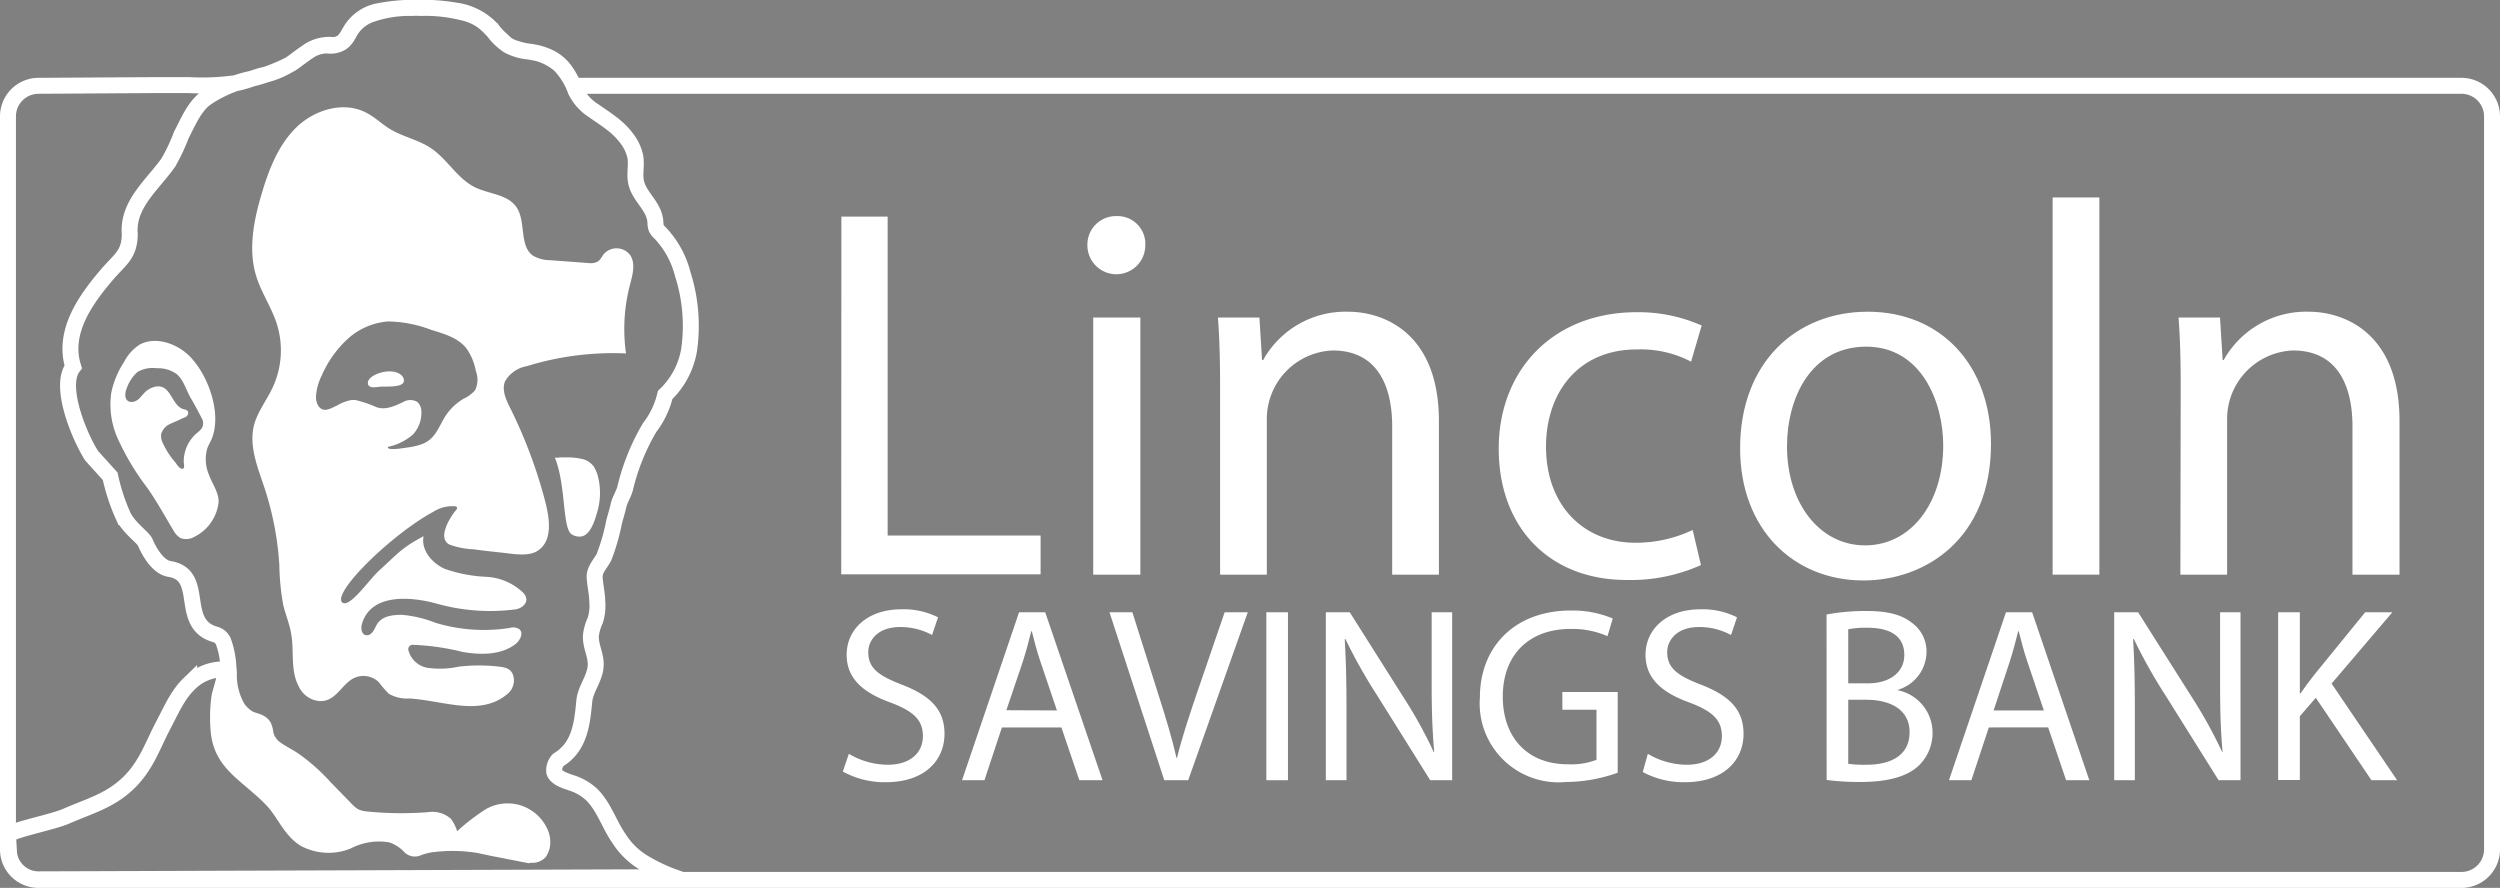 <svg xmlns="http://www.w3.org/2000/svg" viewBox="0 0 313.5 111.34"><rect x="0" y="0" width="313.5" height="111.34" fill="#808080" stroke="none"/><defs><style>.cls-1{fill:#fff;}.cls-2,.cls-4{fill:none;}.cls-3{fill:#0b5e66;}.cls-4{stroke:#fff;stroke-miterlimit:10;stroke-width:2px;}</style></defs><g id="Layer_2" data-name="Layer 2"><g id="Layer_1-2" data-name="Layer 1"><path class="cls-1" d="M30.42,90.3l2.36,1.07s1,2.22,1.06,2.23l5,3.45,4.9,4.5s1.81.9,1.84.9l10,.13.11.06,1,1.83a.54.54,0,0,0,.66.14c1.4-.7,4.14-4,7.4-3.08a3.91,3.91,0,0,1,2.84,5.24c-.76,1.83-8.11-2.6-15.77-.23a.08.08,0,0,1-.08,0c-2.65-2.21-3.72-2.31-10-.46-2.1-.06-3.24.87-6.17-3.21a25.91,25.91,0,0,0-4.11-4.16S26.1,95.23,27.71,87.6c.6-2.84,1.9,1.45,2.05,2C29.77,89.6,30.39,90.28,30.42,90.3Z"/><path class="cls-1" d="M64,51.21c-.53-1.06-1.11-2.29-.67-3.39a3.94,3.94,0,0,1,2.72-1.9,36.71,36.71,0,0,1,12.45-1.6A22,22,0,0,1,79,35.7c.33-1.25.74-2.68,0-3.74a2.14,2.14,0,0,0-3.26-.13c-.28.35-.46.81-.85,1a2,2,0,0,1-1.16.15L69,32.63a4.3,4.3,0,0,1-2.13-.55c-1.83-1.25-.85-4.3-2.12-6.12-1.11-1.6-3.43-1.62-5.18-2.47-2.22-1.09-3.47-3.53-5.53-4.91-1.59-1.07-3.57-1.43-5.2-2.44-1-.62-1.86-1.47-2.9-2-2.82-1.49-6.47-.4-8.76,1.82s-3.48,5.33-4.38,8.39c-1,3.34-1.69,7-.67,10.28.64,2.06,1.9,3.89,2.57,5.94a11.05,11.05,0,0,1-.54,8.09c-.74,1.56-1.87,3-2.3,4.63-.68,2.63.46,5.33,1.31,7.9a38.47,38.47,0,0,1,1.86,9.68,29.83,29.83,0,0,0,.49,5c.29,1.23.81,2.41,1,3.66.4,2.22-.16,4.57,1,6.66A3.16,3.16,0,0,0,40,87.91c2.12.16,2.79-2.11,4.41-2.89a2.78,2.78,0,0,1,3.1.53A13.07,13.07,0,0,0,48.76,87a4.59,4.59,0,0,0,2.58.59c4.19.25,8.81,2.28,12.2-.49a2.22,2.22,0,0,0,.82-2.4c-.3-.88-1-1-1.73-1.1a21.84,21.84,0,0,0-5.11,0,11.14,11.14,0,0,1-4,.13,3,3,0,0,1-2.32-2.25.55.55,0,0,1,.52-.62,30,30,0,0,1,6.27.89c2.25.39,4.77.42,6.61-.95.61-.45,1.1-1.42.52-1.9a1.48,1.48,0,0,0-1.23-.15,20.93,20.93,0,0,1-9.27-.65,15.18,15.18,0,0,0-4.21-1c-1.45,0-2.66.22-3.25,1.39-.3.61-.58,1.17-1.17,1.17s-.81-.76-.58-1.5c1.17-3.77,6.12-3.37,9.4-2.45a24.8,24.8,0,0,0,9.79.71c.68-.08,1.43-.59,1.41-1.27a1.41,1.41,0,0,0-.4-.82,7.21,7.21,0,0,0-4.71-2,18.06,18.06,0,0,1-5.14-1c-1.59-.72-3-2.37-2.64-4.09-2.94,1.55-3.4,2.37-5.55,4.28-1.24,1.1-3.79,4.88-4.69,4-1.12-1.38,6.46-8.66,11.44-11.33a4.44,4.44,0,0,1,2.79-.7.24.24,0,0,1,.15.39c-.92,1.06-2.42,3.62-.91,4.4a9.65,9.65,0,0,0,3,.6c1.22.17,2.44.3,3.67.43s3.15.51,4.32-.19c2.12-1.28,1.52-4.37,1-6.35A60.78,60.78,0,0,0,64,51.21Zm-4.43-2.27A4.23,4.23,0,0,1,58.14,50a6.83,6.83,0,0,0-2.48,2.5c-.76,1.32-1.19,2.61-2.74,3.19a8.57,8.57,0,0,1-1.93.44c-.79.12-2.47.39-2.35-.09a7,7,0,0,0,3.13-1.54,4,4,0,0,0,1.07-2.91,1.62,1.62,0,0,0-.5-1.18,1.73,1.73,0,0,0-1.77,0c-1.07.5-2.26,1.09-3.46.61a13.37,13.37,0,0,0-1.37-.53c-1.21-.35-1.07-.35-1.71-.32a5.31,5.31,0,0,0-1.76.68c-.76.33-1.7,1-2.34.06a2.07,2.07,0,0,1-.3-1.27,6.87,6.87,0,0,1,.72-2.56,13.59,13.59,0,0,1,3.23-4.56,8.51,8.51,0,0,1,5.06-2.21,15.67,15.67,0,0,1,5.42,1.05c1.64.5,3.42,1,4.47,2.38a7.33,7.33,0,0,1,1.15,2.81A3,3,0,0,1,59.57,48.94Z"/><path class="cls-2" d="M23.14,49.94c-.6-1-.91-2.3-1.79-3.06a3.88,3.88,0,0,0-2.51-.75,3.78,3.78,0,0,0-2.41.46A4.79,4.79,0,0,0,15,48.8a1.66,1.66,0,0,0-.09,1c.23.79,1.13.63,1.62.2a7.57,7.57,0,0,0,.61-.66,2.76,2.76,0,0,1,1.53-.91c1.95-.33,1.95,2.32,3.45,2.82.21.06.45.08.59.27a.45.45,0,0,1,0,.42c-.16.35-.58.42-.88.57s-.89.38-1.33.6a1.92,1.92,0,0,0-1.13,1.28,1.84,1.84,0,0,0,.09.87A10.43,10.43,0,0,0,21.19,58c.1.15.46.81.87.81s.2-.66.18-.86a4.68,4.68,0,0,1,1.69-3.65,3.64,3.64,0,0,0,.53-.51,1.25,1.25,0,0,0,.09-1.24C24.09,51.66,23.65,50.78,23.14,49.94Z"/><path class="cls-2" d="M58.39,43.82c-1-1.35-2.82-1.87-4.46-2.37a15.91,15.91,0,0,0-5.42-1.05,8.46,8.46,0,0,0-5,2.22,13.59,13.59,0,0,0-3.23,4.55,6.77,6.77,0,0,0-.72,2.55A2.09,2.09,0,0,0,39.82,51c.63.9,1.57.26,2.33-.06a5,5,0,0,1,1.76-.68c.64,0,.5,0,1.7.32.48.14.92.34,1.38.52,1.19.49,2.38-.11,3.45-.6a1.75,1.75,0,0,1,1.77,0,1.65,1.65,0,0,1,.49,1.19,4,4,0,0,1-1.06,2.9,7,7,0,0,1-3.13,1.54c-.12.48,1.56.21,2.34.09a8.53,8.53,0,0,0,1.94-.44c1.54-.58,2-1.86,2.73-3.19A7,7,0,0,1,58,50.06,3.91,3.91,0,0,0,59.42,49a3,3,0,0,0,.11-2.37A7.38,7.38,0,0,0,58.39,43.82ZM47.84,48.45c-.49,0-1.71.39-1.71-.48,0-1.09,3.42-2.15,4.4-.72C51.21,48.54,49.06,48.45,47.84,48.45Z"/><path class="cls-2" d="M11.56,53.63l-.08-.17a.11.11,0,0,1,0-.05l.09.18Zm5.2,9.74v0l.08.14h0Zm9.83-.24a5.52,5.52,0,0,1-3,4.15,2,2,0,0,1-1.73.17,2.43,2.43,0,0,1-.92-1c-1.13-1.85-2.12-3.73-3.4-5.48A30.84,30.84,0,0,1,14,55.23a10.43,10.43,0,0,1-.91-6,11.32,11.32,0,0,1,1.6-3.85,5.64,5.64,0,0,1,2.06-2.19c2-1,4.65,0,6.15,1.44,2.32,2.29,4.06,7,2.9,10.21-.17.48-.45.9-.62,1.37a4.94,4.94,0,0,0,.19,3.32C25.82,60.68,26.75,61.88,26.59,63.13Z"/><path class="cls-1" d="M46.13,48c0,.87,1.22.48,1.71.48,1.22,0,3.37.09,2.69-1.2C49.55,45.82,46.13,46.88,46.13,48Z"/><path class="cls-3" d="M16.76,63.37v0l.09.15h0Z"/><path class="cls-1" d="M26,56.2c.18-.47.46-.89.63-1.37,1.15-3.21-.59-7.92-2.9-10.21-1.51-1.49-4.14-2.48-6.16-1.44a5.62,5.62,0,0,0-2,2.19,11.15,11.15,0,0,0-1.61,3.85,10.43,10.43,0,0,0,.91,6A31.43,31.43,0,0,0,18.34,61c1.27,1.75,2.27,3.63,3.39,5.48a2.5,2.5,0,0,0,.92,1,2.06,2.06,0,0,0,1.74-.17,5.53,5.53,0,0,0,3-4.15c.17-1.25-.77-2.45-1.18-3.61A4.94,4.94,0,0,1,26,56.2Zm-.75-2.43a3.2,3.2,0,0,1-.53.51,4.7,4.7,0,0,0-1.68,3.65c0,.2.19.85-.18.86S22.1,58.13,22,58a9.92,9.92,0,0,1-1.69-2.69,1.85,1.85,0,0,1-.1-.87,2,2,0,0,1,1.13-1.28c.44-.22.9-.38,1.33-.6s.72-.22.88-.57a.45.45,0,0,0,0-.42c-.13-.19-.38-.21-.58-.27-1.51-.5-1.5-3.15-3.46-2.82a2.74,2.74,0,0,0-1.52.91c-.21.22-.39.46-.61.66-.49.43-1.39.59-1.63-.2a1.74,1.74,0,0,1,.09-1,4.87,4.87,0,0,1,1.41-2.21,3.8,3.8,0,0,1,2.41-.46,3.93,3.93,0,0,1,2.52.75c.88.76,1.19,2.08,1.78,3.06s.95,1.72,1.41,2.59A1.22,1.22,0,0,1,25.26,53.77Z"/><path class="cls-3" d="M11.48,53.46l.08.17,0,0-.09-.18A.11.11,0,0,0,11.48,53.46Z"/><path class="cls-1" d="M71.69,67a1.74,1.74,0,0,0,1.28.26c1.09-.25,1.62-2,1.91-3A8.5,8.5,0,0,0,75,59.81a4.37,4.37,0,0,0-.56-1.33,2.5,2.5,0,0,0-1.57-.95,7.72,7.72,0,0,0-1.72-.17h-.83c-.12,0-.67.09-.75,0C71,60.83,70.5,66.27,71.69,67Z"/><line class="cls-2" x1="48.87" y1="43.23" x2="47.06" y2="43.23"/><path class="cls-4" d="M308.6,10.76h-.7c-23,0-219.15,0-235.26,0-.26,0-.7,0-.82-.26-1-2.06-2-3.25-4.54-3.87-.2,0-.49-.1-.7-.13a8.51,8.51,0,0,1-1.83-.39,4.06,4.06,0,0,1-1.27-.58l-1.07-1C61.18,3.15,60.26,2,57.71,1.49A18.9,18.9,0,0,0,52.84,1a22.67,22.67,0,0,0-5.46.42A5.18,5.18,0,0,0,43.87,4a6,6,0,0,1-.77,1.14,2.37,2.37,0,0,1-1.22.52,4.76,4.76,0,0,0-3.46.93c-.58.39-1.28.93-1.88,1.36a11.08,11.08,0,0,1-3.7,1.52c-1.18.33-1.9.67-3.1.93a30.68,30.68,0,0,1-6.08.27c-.91,0-1.83,0-2.72,0l-1.24,0-14.78.09A3.84,3.84,0,0,0,1,14.52v92.07a3.82,3.82,0,0,0,3.89,3.75H308.6a3.83,3.83,0,0,0,3.9-3.76V14.52A3.84,3.84,0,0,0,308.6,10.76ZM86.41,43.9a10.12,10.12,0,0,1-3,5.63,10.68,10.68,0,0,1-1.94,4.08,27.43,27.43,0,0,0-3.09,7.68c-.21.74-.65,1.36-.82,2.11s-.38,1.39-.56,2.09a25.66,25.66,0,0,1-1.26,4.37c-.41.81-1.22,1.57-1.17,2.53s.31,2,.33,3.07a6,6,0,0,1-.26,2.35,6.21,6.21,0,0,0-.54,1.89c-.07,1.46.75,2.51.58,4s-1.26,2.73-1.41,4.21C73,90.72,72.73,93.64,70,95.3a1.92,1.92,0,0,0-.5,1.49c.24.8,1.47,1.14,2.15,1.38a6.63,6.63,0,0,1,2.61,1.53c1.53,1.57,2.14,3.71,3.38,5.48A9.38,9.38,0,0,0,81,108.34,21.35,21.35,0,0,0,84.56,110l-79.78.27a3.73,3.73,0,0,1-3.64-3.22L1,104.62c1.76-.84,5.59-1.52,7.38-2.3,2.79-1.22,5.37-1.89,7.66-4.07s3.05-4.68,4.43-7.3c.94-1.78,1.78-3.78,3.25-5.2A6,6,0,0,1,28,83.94c.66,0-.4,2.84-.48,3.44a18.65,18.65,0,0,0-.08,4.48c.4,3.45,2.76,4.83,5.24,7.06a17.47,17.47,0,0,1,1.84,1.81c1.24,1.49,2,3.41,3.69,4.47a6.37,6.37,0,0,0,5.35.29,8.66,8.66,0,0,1,5.49-.83,5.53,5.53,0,0,1,2.4,1.53.86.86,0,0,0,.91.15,7.73,7.73,0,0,1,2.07-.5,20.6,20.6,0,0,1,5.32.09c.7.12,1.4.29,2.1.43l3.54.69a5.87,5.87,0,0,0,1.26.15,1.29,1.29,0,0,0,1-.35,2.49,2.49,0,0,0,.31-.75,2.79,2.79,0,0,0-.21-1.68,4.48,4.48,0,0,0-6.33-2.08,24.61,24.61,0,0,0-3.32,2.55,1.35,1.35,0,0,1-.85.38,1.15,1.15,0,0,1-.89-.79,4.35,4.35,0,0,0-.56-1.12,2.5,2.5,0,0,0-2-.52,44.7,44.7,0,0,1-7.93-.09,4.33,4.33,0,0,1-1.42-.38,4.9,4.9,0,0,1-1.11-.92l-2.65-2.72a22.34,22.34,0,0,0-4.08-3.57c-.65-.41-1.35-.75-2-1.22a3.28,3.28,0,0,1-1.31-1.86,3.15,3.15,0,0,0-.24-1c-.37-.65-1.3-.65-1.89-1a4.38,4.38,0,0,1-1.39-1.32,8.21,8.21,0,0,1-1.08-4.21c0-.11,0-.6-.05-.65A10.91,10.91,0,0,0,28,80.41a1.56,1.56,0,0,0-1-.85c-4.69-1.3-1.13-7.48-5.74-8.21-1.45-.23-2.56-2.17-3.05-3.35-.34-.67-1.86-1.65-2.7-3.16a24.67,24.67,0,0,1-1.69-5.11l-2.33-2.58C10,54.82,7.29,48.44,9.18,46c-1.4-4.48,1.73-8.62,4.23-11.56,1.63-1.91,2.86-2.5,2.86-5.12-.28-3.71,2.85-6.13,4.82-8.91a22.76,22.76,0,0,0,1.65-3.49c.83-1.57,1.58-3.46,3-4.56A16.27,16.27,0,0,1,31,10a21.55,21.55,0,0,0,5.5-2c.39-.25.76-.54,1.13-.81a12.4,12.4,0,0,1,1.57-1.06,4.45,4.45,0,0,1,1.5-.42,2.44,2.44,0,0,1,.38,0,2.72,2.72,0,0,0,1.76-.36,2.85,2.85,0,0,0,.91-1.16L43.87,4A4.91,4.91,0,0,1,46.4,1.84,14.65,14.65,0,0,1,51.63,1a24.91,24.91,0,0,1,5.52.33,7.56,7.56,0,0,1,4.5,2.31l.2.25A7.43,7.43,0,0,0,63.72,5.7a6.74,6.74,0,0,0,2.56.76l.58.09a7,7,0,0,1,3.33,1.59,9,9,0,0,1,2,3.25,6.26,6.26,0,0,0,2.31,2.53c1.55,1.1,3,1.92,4.16,3.53a5.68,5.68,0,0,1,1,2.16c.2,1.06-.11,2.15.1,3.2.38,1.91,2.31,3,2.43,5.08a2.46,2.46,0,0,0,.09.67,1.8,1.8,0,0,0,.49.64,11.68,11.68,0,0,1,2.84,5.15A21.36,21.36,0,0,1,86.41,43.9Z"/><line class="cls-2" x1="48.06" y1="42.84" x2="46.24" y2="42.84"/><g id="Text"><g id="SAVINGS_BANK" data-name="SAVINGS BANK"><path class="cls-1" d="M106.45,94.53a9.63,9.63,0,0,0,4.87,1.37c2.78,0,4.41-1.46,4.41-3.59,0-2-1.13-3.09-4-4.19-3.44-1.22-5.56-3-5.56-6,0-3.28,2.71-5.71,6.81-5.71a9.55,9.55,0,0,1,4.65,1l-.75,2.22a8.29,8.29,0,0,0-4-1c-2.87,0-4,1.71-4,3.15,0,2,1.28,2.94,4.18,4.06,3.57,1.38,5.38,3.1,5.38,6.19,0,3.25-2.41,6.06-7.38,6.06a10.85,10.85,0,0,1-5.37-1.34Z"/><path class="cls-1" d="M125.64,91.22l-2.19,6.62h-2.81l7.15-21.06h3.28l7.19,21.06h-2.91l-2.25-6.62Zm6.9-2.13L130.48,83c-.47-1.37-.78-2.63-1.09-3.84h-.07c-.31,1.25-.65,2.53-1.06,3.81l-2.06,6.09Z"/><path class="cls-1" d="M146,97.84l-6.87-21.06H142l3.28,10.37c.91,2.85,1.69,5.41,2.25,7.88h.07c.59-2.44,1.47-5.09,2.4-7.84l3.57-10.41h2.9L149,97.84Z"/><path class="cls-1" d="M161.51,76.78V97.84H158.8V76.78Z"/><path class="cls-1" d="M166.26,97.84V76.78h3L176,87.44a57.46,57.46,0,0,1,3.78,6.84l.07,0c-.25-2.81-.32-5.38-.32-8.66V76.78h2.57V97.84h-2.75l-6.69-10.69a66,66,0,0,1-3.94-7l-.09,0c.15,2.66.22,5.19.22,8.69v9Z"/><path class="cls-1" d="M202.86,96.9a19.52,19.52,0,0,1-6.47,1.16,9.89,9.89,0,0,1-10.81-10.62c0-6.29,4.34-10.88,11.4-10.88a13,13,0,0,1,5.26,1l-.66,2.22a10.93,10.93,0,0,0-4.66-.91c-5.12,0-8.47,3.19-8.47,8.47s3.22,8.5,8.13,8.5a8.88,8.88,0,0,0,3.62-.56V89h-4.28V86.78h6.94Z"/><path class="cls-1" d="M206.64,94.53a9.64,9.64,0,0,0,4.88,1.37c2.78,0,4.4-1.46,4.4-3.59,0-2-1.12-3.09-4-4.19-3.44-1.22-5.57-3-5.57-6,0-3.28,2.72-5.71,6.82-5.71a9.59,9.59,0,0,1,4.65,1l-.75,2.22a8.33,8.33,0,0,0-4-1c-2.87,0-4,1.71-4,3.15,0,2,1.29,2.94,4.19,4.06,3.56,1.38,5.38,3.1,5.38,6.19,0,3.25-2.41,6.06-7.38,6.06A10.85,10.85,0,0,1,206,96.81Z"/><path class="cls-1" d="M229.05,77.06a26.32,26.32,0,0,1,5-.44c2.72,0,4.47.47,5.78,1.54a4.41,4.41,0,0,1,1.75,3.71A5,5,0,0,1,238,86.5v.06a5.43,5.43,0,0,1,4.34,5.28,5.69,5.69,0,0,1-1.78,4.22c-1.47,1.34-3.84,2-7.28,2a32.81,32.81,0,0,1-4.22-.25Zm2.72,8.63h2.47c2.87,0,4.56-1.5,4.56-3.54,0-2.46-1.87-3.43-4.62-3.43a11.23,11.23,0,0,0-2.41.19Zm0,10.09a15.09,15.09,0,0,0,2.28.12c2.81,0,5.41-1,5.41-4.09,0-2.87-2.47-4.06-5.44-4.06h-2.25Z"/><path class="cls-1" d="M249.4,91.22l-2.19,6.62H244.4l7.15-21.06h3.28L262,97.84h-2.91l-2.25-6.62Zm6.9-2.13L254.24,83c-.47-1.37-.78-2.63-1.09-3.84h-.07c-.31,1.25-.65,2.53-1.06,3.81L250,89.09Z"/><path class="cls-1" d="M265.12,97.84V76.78h3l6.75,10.66a58.91,58.91,0,0,1,3.78,6.84l.06,0c-.25-2.81-.31-5.38-.31-8.66V76.78h2.56V97.84h-2.75l-6.69-10.69a65.83,65.83,0,0,1-3.93-7l-.1,0c.16,2.66.22,5.19.22,8.69v9Z"/><path class="cls-1" d="M285.68,76.78h2.72V86.94h.09c.57-.82,1.13-1.57,1.66-2.25l6.44-7.91H300l-7.62,8.94,8.22,12.12h-3.22L290.4,87.5l-2,2.31v8h-2.72Z"/></g><g id="Lincoln"><path class="cls-1" d="M105.51,27.16h5.8v40h19.18v4.86h-25Z"/><path class="cls-1" d="M143.62,30.76a3.63,3.63,0,0,1-7.26,0A3.57,3.57,0,0,1,140,27.1,3.48,3.48,0,0,1,143.62,30.76Zm-6.53,41.3V39.82H143V72.06Z"/><path class="cls-1" d="M153,48.55c0-3.33-.07-6.07-.27-8.73h5.2l.33,5.33h.14a11.82,11.82,0,0,1,10.65-6.06c4.47,0,11.39,2.66,11.39,13.72V72.06h-5.86V53.48c0-5.2-1.93-9.53-7.46-9.53a8.6,8.6,0,0,0-8.26,8.73V72.06H153Z"/><path class="cls-1" d="M213.3,70.86A21.56,21.56,0,0,1,204,72.73c-9.73,0-16.06-6.6-16.06-16.46s6.8-17.12,17.32-17.12a19.57,19.57,0,0,1,8.13,1.67l-1.33,4.53a13.61,13.61,0,0,0-6.8-1.53c-7.39,0-11.39,5.46-11.39,12.19,0,7.46,4.8,12.05,11.19,12.05a16.59,16.59,0,0,0,7.2-1.6Z"/><path class="cls-1" d="M249.67,55.67c0,11.93-8.26,17.12-16,17.12-8.73,0-15.46-6.39-15.46-16.58,0-10.79,7.06-17.12,16-17.12C243.41,39.09,249.67,45.82,249.67,55.67ZM224.09,56c0,7.06,4.06,12.39,9.79,12.39s9.8-5.27,9.8-12.53c0-5.46-2.74-12.39-9.66-12.39S224.09,49.88,224.09,56Z"/><path class="cls-1" d="M257.4,24.76h5.86v47.3H257.4Z"/><path class="cls-1" d="M273.46,48.55c0-3.33-.07-6.07-.27-8.73h5.2l.33,5.33h.13a11.85,11.85,0,0,1,10.66-6.06c4.46,0,11.39,2.66,11.39,13.72V72.06H295V53.48c0-5.2-1.93-9.53-7.46-9.53a8.6,8.6,0,0,0-8.26,8.73V72.06h-5.86Z"/></g></g></g></g></svg>